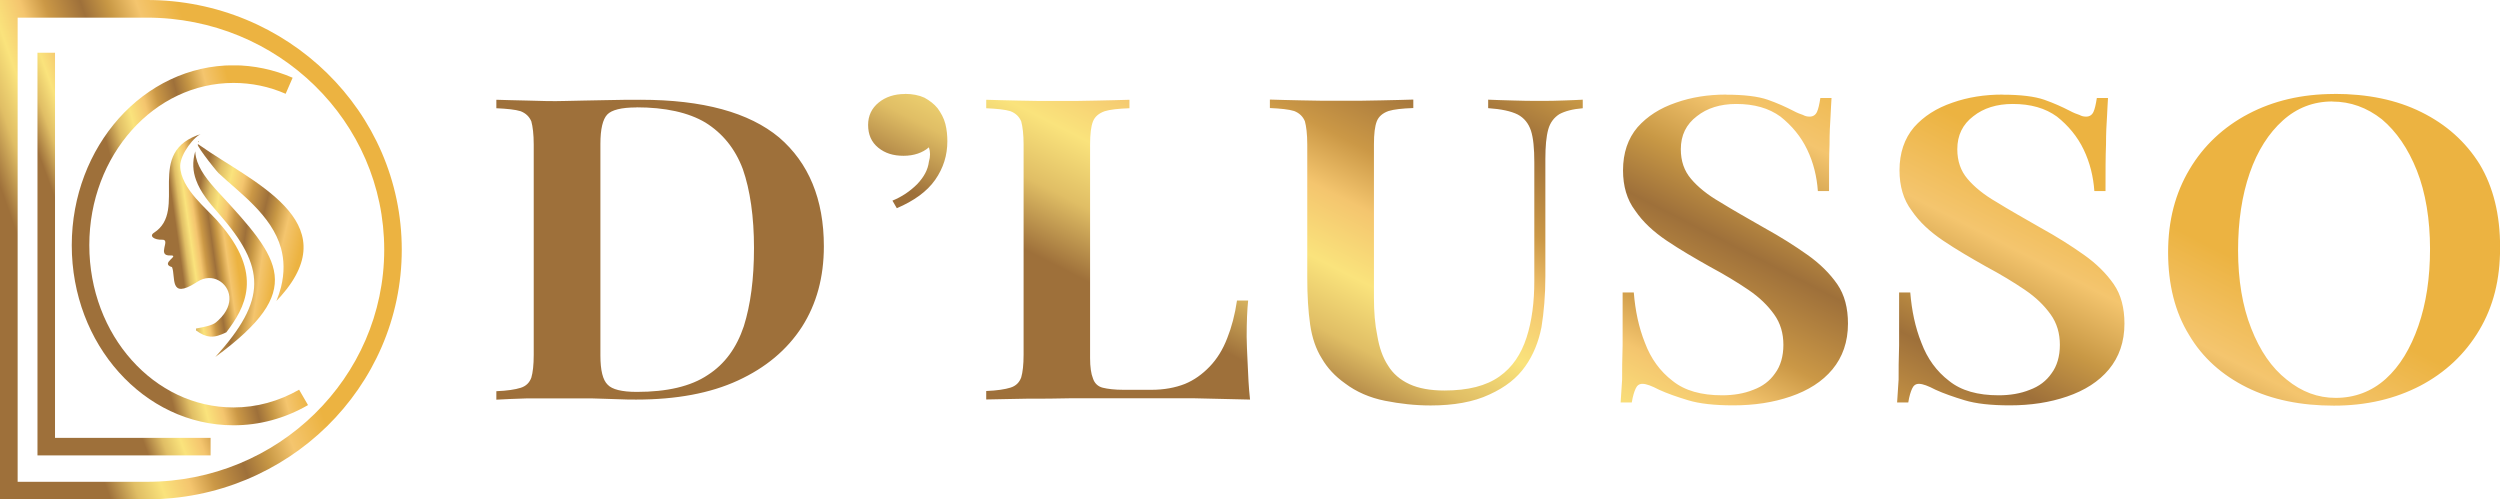 <svg viewBox="0 0 250.83 50.11" xmlns:xlink="http://www.w3.org/1999/xlink" height="50.11" width="250.83" xmlns="http://www.w3.org/2000/svg" data-name="Layer 2" id="Layer_2">
  <defs>
    <style>
      .cls-1 {
        fill: none;
      }

      .cls-2 {
        fill: url(#linear-gradient-8);
      }

      .cls-3 {
        fill: url(#linear-gradient-7);
      }

      .cls-4 {
        fill: url(#linear-gradient-5);
      }

      .cls-5 {
        fill: url(#linear-gradient-6);
      }

      .cls-6 {
        fill: url(#linear-gradient-9);
      }

      .cls-7 {
        fill: url(#linear-gradient-4);
      }

      .cls-8 {
        fill: url(#linear-gradient-3);
      }

      .cls-9 {
        fill: url(#linear-gradient-2);
      }

      .cls-10 {
        fill: url(#linear-gradient);
      }

      .cls-11 {
        clip-path: url(#clippath-10);
      }

      .cls-12 {
        clip-path: url(#clippath-12);
      }

      .cls-13 {
        clip-path: url(#clippath-1);
      }

      .cls-14 {
        clip-path: url(#clippath-3);
      }

      .cls-15 {
        clip-path: url(#clippath-4);
      }

      .cls-16 {
        clip-path: url(#clippath-2);
      }

      .cls-17 {
        clip-path: url(#clippath-6);
      }

      .cls-18 {
        clip-path: url(#clippath-8);
      }

      .cls-19 {
        clip-path: url(#clippath);
      }
    </style>
    <clipPath id="clippath">
      <path d="M64.28,10.01c6.24,0,10.87,1.27,13.89,3.78,2.97,2.55,4.49,6.2,4.49,10.92,0,3.1-.73,5.78-2.19,8.07-1.51,2.34-3.66,4.12-6.44,5.4s-6.19,1.91-10.19,1.91c-.49,0-1.12,0-1.95-.04s-1.71-.04-2.58-.08h-6.39c-1.27.04-2.29.08-3.12.13v-.85c1.07-.04,1.9-.17,2.44-.34.54-.17.88-.51,1.07-1.02.15-.51.24-1.27.24-2.29V14.52c0-1.06-.1-1.83-.24-2.34-.2-.47-.54-.81-1.07-1.02-.54-.17-1.37-.25-2.44-.3v-.85c.83.04,1.85.04,3.12.08s2.54.08,3.8.04c1.17-.04,2.49-.04,3.95-.08,1.46-.04,2.68-.04,3.61-.04ZM63.85,10.78c-1.51,0-2.49.25-2.93.72s-.68,1.44-.68,2.93v21.24c0,1.49.24,2.46.73,2.93.44.47,1.41.72,2.93.72,3.02,0,5.41-.55,7.12-1.7,1.71-1.1,2.88-2.72,3.61-4.89.68-2.17,1.02-4.76,1.02-7.86s-.39-5.82-1.12-7.9c-.78-2.08-2.05-3.61-3.75-4.67-1.71-1.02-4.05-1.53-6.92-1.53ZM90.8,9.42c.73,0,1.41.13,1.95.38.54.3.98.64,1.32,1.06.34.47.63.98.78,1.57.15.59.2,1.19.2,1.74,0,1.4-.39,2.68-1.22,3.87s-2.15,2.12-3.85,2.85l-.44-.76c.93-.38,1.76-.93,2.49-1.66.68-.72,1.07-1.44,1.17-2.25.15-.51.15-.98,0-1.44-.63.55-1.51.85-2.54.85s-1.85-.25-2.54-.81-1.02-1.32-1.02-2.29c0-.89.34-1.66,1.07-2.25.68-.55,1.56-.85,2.63-.85ZM113.32,10.01v.85c-1.12.04-1.95.13-2.49.3-.59.21-.98.55-1.17,1.02-.2.51-.29,1.27-.29,2.34v21.41c0,.89.1,1.57.29,2.04.15.47.49.81.98.93s1.17.21,2.1.21h2.78c1.27,0,2.39-.21,3.36-.59.93-.38,1.76-.98,2.49-1.74s1.32-1.7,1.76-2.85c.44-1.1.78-2.38.98-3.78h1.12c-.1.93-.15,2.17-.15,3.65,0,.64.05,1.53.1,2.68.05,1.15.1,2.38.24,3.61-1.66-.04-3.51-.08-5.61-.13h-12.43c-1.41.04-2.88.04-4.29.04-1.46.04-2.83.04-4.14.08v-.85c1.07-.04,1.9-.17,2.44-.34.54-.17.88-.51,1.07-1.02.15-.51.24-1.27.24-2.29V14.52c0-1.06-.1-1.83-.24-2.34-.2-.47-.54-.81-1.07-1.02-.54-.17-1.37-.25-2.44-.3v-.85c.83.04,1.85.04,3.12.08s2.63.04,4.1.04c1.32,0,2.63,0,3.95-.04s2.39-.04,3.22-.08ZM158.8,10.01v.85c-1.02.08-1.8.3-2.34.59-.54.34-.93.85-1.12,1.53-.2.72-.29,1.7-.29,2.97v11.77c0,1.91-.15,3.61-.39,5.1-.29,1.49-.83,2.8-1.61,3.91-.83,1.19-2,2.12-3.61,2.85-1.61.76-3.61,1.1-5.9,1.1-1.56,0-3.07-.17-4.58-.47-1.51-.3-2.88-.89-4-1.74-1.02-.72-1.8-1.57-2.34-2.51-.59-.93-.98-2.08-1.17-3.4s-.29-2.89-.29-4.72v-13.34c0-1.06-.1-1.83-.24-2.34-.2-.47-.54-.81-1.07-1.02-.54-.17-1.37-.25-2.44-.3v-.85c.83.04,1.85.04,3.12.08,1.27.04,2.63.04,4.1.04,1.32,0,2.63,0,3.95-.04,1.32-.04,2.39-.04,3.22-.08v.85c-1.12.04-1.95.13-2.49.3-.59.21-.98.55-1.17,1.02-.2.51-.29,1.27-.29,2.34v15.38c0,1.4.1,2.68.34,3.82.19,1.15.54,2.17,1.07,2.97.49.81,1.22,1.44,2.15,1.87s2.1.64,3.51.64c2.39,0,4.19-.47,5.51-1.4s2.19-2.25,2.73-3.91.78-3.57.78-5.69v-11.89c0-1.4-.1-2.46-.34-3.19-.24-.72-.68-1.27-1.32-1.61-.68-.34-1.66-.55-2.97-.64v-.85c.63.04,1.41.04,2.44.08.98.04,1.9.04,2.73.04s1.61,0,2.44-.04c.78-.04,1.41-.04,1.9-.08ZM173.18,9.5c1.8,0,3.22.17,4.19.51s1.8.72,2.54,1.1c.39.21.73.34.98.42.24.13.44.17.68.17.34,0,.59-.17.73-.47s.24-.76.34-1.4h1.12c-.05.55-.05,1.15-.1,1.87s-.1,1.66-.1,2.8c-.05,1.19-.05,2.76-.05,4.67h-1.12c-.1-1.44-.44-2.85-1.07-4.16-.63-1.32-1.56-2.42-2.68-3.31-1.17-.85-2.63-1.27-4.44-1.27-1.61,0-2.93.42-3.95,1.23-1.07.81-1.61,1.91-1.61,3.31,0,1.19.34,2.17,1.02,2.97.68.81,1.66,1.61,2.93,2.34,1.22.76,2.73,1.61,4.44,2.59,1.61.89,3.02,1.78,4.29,2.68,1.27.89,2.29,1.91,3.02,2.97s1.07,2.38,1.07,3.95c0,1.83-.54,3.36-1.56,4.59s-2.44,2.12-4.19,2.72-3.66.89-5.75.89c-1.9,0-3.41-.17-4.53-.51s-2.1-.68-2.93-1.06c-.73-.38-1.27-.59-1.66-.59-.34,0-.54.17-.68.47s-.29.76-.39,1.4h-1.12c.05-.64.1-1.4.15-2.29,0-.89,0-2.04.05-3.44v-5.31h1.12c.15,1.83.49,3.48,1.12,5.06.59,1.57,1.51,2.85,2.78,3.82,1.22.98,2.88,1.44,4.97,1.44,1.12,0,2.19-.17,3.12-.55.93-.34,1.66-.89,2.19-1.66.54-.72.83-1.7.83-2.85s-.29-2.17-.93-3.06-1.46-1.7-2.58-2.46-2.39-1.53-3.9-2.34c-1.51-.85-2.97-1.7-4.29-2.59s-2.39-1.87-3.17-3.02c-.83-1.1-1.22-2.46-1.22-4.04,0-1.74.49-3.19,1.46-4.33.98-1.1,2.24-1.91,3.85-2.46,1.56-.55,3.22-.81,5.02-.81ZM200.92,9.5c1.8,0,3.22.17,4.19.51s1.8.72,2.54,1.1c.39.21.73.34.98.42.24.13.44.17.68.17.34,0,.59-.17.73-.47s.24-.76.34-1.4h1.12c-.05.55-.05,1.15-.1,1.87s-.1,1.66-.1,2.8c-.05,1.19-.05,2.76-.05,4.67h-1.12c-.1-1.44-.44-2.85-1.07-4.16-.63-1.32-1.56-2.42-2.68-3.31-1.17-.85-2.63-1.27-4.44-1.27-1.61,0-2.93.42-3.95,1.23-1.07.81-1.61,1.91-1.61,3.31,0,1.19.34,2.17,1.02,2.97.68.81,1.66,1.61,2.93,2.34,1.22.76,2.73,1.61,4.44,2.59,1.61.89,3.02,1.78,4.29,2.68,1.27.89,2.29,1.91,3.02,2.97s1.07,2.38,1.07,3.95c0,1.83-.54,3.36-1.56,4.59s-2.44,2.12-4.19,2.72-3.66.89-5.75.89c-1.9,0-3.41-.17-4.53-.51s-2.1-.68-2.93-1.06c-.73-.38-1.27-.59-1.66-.59-.34,0-.54.17-.68.47s-.29.76-.39,1.4h-1.12c.05-.64.1-1.4.15-2.29,0-.89,0-2.04.05-3.44v-5.31h1.12c.15,1.83.49,3.48,1.12,5.06.59,1.57,1.51,2.85,2.78,3.82,1.22.98,2.88,1.44,4.97,1.44,1.12,0,2.19-.17,3.12-.55.93-.34,1.66-.89,2.19-1.66.54-.72.83-1.7.83-2.85s-.29-2.17-.93-3.06-1.46-1.7-2.58-2.46-2.39-1.53-3.9-2.34c-1.51-.85-2.97-1.7-4.29-2.59s-2.39-1.87-3.17-3.02c-.83-1.1-1.22-2.46-1.22-4.04,0-1.74.49-3.19,1.46-4.33.98-1.1,2.24-1.91,3.85-2.46,1.56-.55,3.22-.81,5.02-.81ZM234.21,9.42c3.32,0,6.24.59,8.73,1.83,2.49,1.23,4.44,2.97,5.85,5.23,1.37,2.29,2.05,5.06,2.05,8.33s-.68,5.95-2.1,8.33c-1.41,2.38-3.41,4.25-5.9,5.56-2.54,1.32-5.41,2-8.68,2s-6.24-.59-8.73-1.83-4.44-2.97-5.8-5.27c-1.41-2.29-2.1-5.06-2.1-8.28s.73-5.95,2.15-8.33c1.41-2.38,3.41-4.25,5.9-5.56s5.36-2,8.63-2ZM234.01,10.18c-1.9,0-3.56.64-4.97,1.91-1.41,1.27-2.54,3.02-3.32,5.27s-1.17,4.84-1.17,7.77.44,5.61,1.32,7.82c.88,2.25,2.05,3.95,3.56,5.14,1.51,1.23,3.12,1.83,4.92,1.83,1.9,0,3.61-.64,5.02-1.91,1.41-1.27,2.49-3.06,3.27-5.31s1.17-4.8,1.17-7.73-.44-5.65-1.32-7.86c-.88-2.21-2.05-3.91-3.51-5.14-1.51-1.19-3.17-1.78-4.97-1.78Z" class="cls-1"></path>
    </clipPath>
    <linearGradient gradientUnits="userSpaceOnUse" y2="-64.3" x2="47.94" y1="-15.76" x1="23.1" id="linear-gradient">
      <stop stop-color="#9e703a" offset="0"></stop>
      <stop stop-color="#e0be65" offset=".12"></stop>
      <stop stop-color="#fae37c" offset=".23"></stop>
      <stop stop-color="#f4c56e" offset=".35"></stop>
      <stop stop-color="#cb9846" offset=".45"></stop>
      <stop stop-color="#9e703a" offset=".6"></stop>
      <stop stop-color="#c89845" offset=".71"></stop>
      <stop stop-color="#f4c56e" offset=".83"></stop>
      <stop stop-color="#ecb341" offset="1"></stop>
    </linearGradient>
    <clipPath id="clippath-1">
      <path d="M14.73,50.1H0S0,0,0,0h14.73c7.06,0,13.45,2.8,18.08,7.33,4.63,4.53,7.5,10.8,7.5,17.72s-2.87,13.18-7.5,17.72c-4.63,4.53-11.02,7.33-18.08,7.33h0ZM1.77,48.34h12.97c6.58,0,12.54-2.61,16.84-6.83,4.3-4.21,6.97-10.03,6.97-16.46s-2.66-12.25-6.97-16.46C27.27,4.37,21.31,1.77,14.73,1.77H1.77v46.58Z" class="cls-1"></path>
    </clipPath>
    <linearGradient xlink:href="#linear-gradient" y2="23.05" x2="25.85" y1="30.67" x1="4.23" id="linear-gradient-2"></linearGradient>
    <clipPath id="clippath-2">
      <polygon points="5.52 5.29 5.52 43.93 21.13 43.93 21.13 45.7 3.76 45.7 3.76 5.29 5.52 5.29" class="cls-1"></polygon>
    </clipPath>
    <linearGradient xlink:href="#linear-gradient" y2="21.8" x2="22.6" y1="27.07" x1="8.11" id="linear-gradient-3"></linearGradient>
    <clipPath id="clippath-3">
      <path d="M30.89,40.65c-1.16.67-2.37,1.17-3.62,1.51-1.25.34-2.54.51-3.84.51-4.5,0-8.57-2.04-11.51-5.33-2.92-3.26-4.72-7.76-4.72-12.73s1.81-9.46,4.72-12.73c2.94-3.29,7.01-5.33,11.51-5.33,1.01,0,2.02.11,3.02.32.99.21,1.97.52,2.91.93l-.7,1.61c-.83-.36-1.69-.64-2.57-.82-.87-.18-1.76-.27-2.66-.27-3.98,0-7.59,1.81-10.2,4.73-2.64,2.95-4.27,7.03-4.27,11.55s1.63,8.61,4.27,11.55c2.61,2.92,6.22,4.73,10.2,4.73,1.15,0,2.28-.15,3.38-.45,1.11-.3,2.18-.75,3.2-1.33l.88,1.52Z" class="cls-1"></path>
    </clipPath>
    <linearGradient xlink:href="#linear-gradient" y2="22.69" x2="26.63" y1="25.98" x1="13.64" id="linear-gradient-4"></linearGradient>
    <clipPath id="clippath-4">
      <path d="M19.67,33.14v-.18c.82-.15,1.63-.31,1.99-.61.1-.08.19-.17.28-.25,1.7-1.59,1.16-3.33,0-3.96-.61-.34-1.41-.35-2.14.13-.05.03-.09.06-.14.09-2.71,1.72-2.01-.57-2.4-1.56-1.27-.37.87-1.2-.17-1.17-1.42.06.1-1.62-.82-1.58-.8.03-1.34-.37-.82-.7,3.51-2.26-1.12-8.17,4.83-9.94-.75.16-2.2,2.07-2.2,3.22s.72,2.29,1.58,3.28c.7.8,1.5,1.54,2.11,2.2.06.06.11.12.16.19,4.64,5.26,2.61,8.61.78,11.04-.61.29-1.11.47-1.62.43-.43-.03-.88-.22-1.43-.62" class="cls-1"></path>
    </clipPath>
    <linearGradient xlink:href="#linear-gradient" y2="23.19" x2="23.38" y1="23.98" x1="17.82" id="linear-gradient-5"></linearGradient>
    <clipPath id="clippath-6">
      <path d="M21.94,21.42c-.95-1.08-1.84-2.16-2.27-3.36-.32-.87-.39-1.81-.08-2.88,0,.2.04.41.08.61.26,1.18,1.17,2.34,2.27,3.53,6.26,6.76,8.82,9.77-.34,16.5,5.22-5.75,5.09-8.99.34-14.4" class="cls-1"></path>
    </clipPath>
    <linearGradient xlink:href="#linear-gradient" y2="25.88" x2="27.76" y1="24.69" x1="19.24" id="linear-gradient-6"></linearGradient>
    <clipPath id="clippath-8">
      <path d="M19.95,14.22s-.02.04-.04.06c0-.05-.01-.09-.01-.14.01.02.03.05.05.07" class="cls-1"></path>
    </clipPath>
    <linearGradient xlink:href="#linear-gradient" y2="14.22" x2="19.96" y1="14.21" x1="19.91" id="linear-gradient-7"></linearGradient>
    <clipPath id="clippath-10">
      <path d="M20.03,14.56c-.89-.63,1.57,2.49,1.91,2.82,2.14,2.01,5.32,4.21,6.25,7.51.32,1.16.37,2.46,0,3.94-.11.44-.27.9-.46,1.37.16-.17.31-.34.46-.5,6.67-7.56-2.99-11.46-8.16-15.13" class="cls-1"></path>
    </clipPath>
    <linearGradient xlink:href="#linear-gradient" y2="22.92" x2="30.63" y1="20.4" x1="19.96" id="linear-gradient-8"></linearGradient>
    <clipPath id="clippath-12">
      <path d="M19.95,14.22s-.02.04-.04.06c0-.05-.01-.09-.01-.14.01.02.03.05.05.07" class="cls-1"></path>
    </clipPath>
    <linearGradient xlink:href="#linear-gradient" y2="14.22" x2="19.96" y1="14.21" x1="19.91" id="linear-gradient-9"></linearGradient>
  </defs>
  <g data-name="Layer 1" id="Layer_1-2">
    <g class="cls-19">
      <rect height="498.02" width="892.01" y="-124.06" x="-494.91" class="cls-10"></rect>
    </g>
    <g class="cls-13">
      <rect height="50.11" width="40.31" class="cls-9"></rect>
    </g>
    <g class="cls-16">
      <rect height="40.4" width="17.38" y="5.29" x="3.76" class="cls-8"></rect>
    </g>
    <g class="cls-14">
      <rect height="36.11" width="23.69" y="6.56" x="7.2" class="cls-7"></rect>
    </g>
    <g class="cls-15">
      <rect height="20.4" width="12.24" y="13.41" x="14.34" class="cls-4"></rect>
    </g>
    <g class="cls-17">
      <rect height="20.64" width="11.49" y="15.18" x="19.27" class="cls-5"></rect>
    </g>
    <g class="cls-18">
      <rect height=".14" width=".05" y="14.15" x="19.9" class="cls-3"></rect>
    </g>
    <g class="cls-11">
      <rect height="16.27" width="15.72" y="13.93" x="19.14" class="cls-2"></rect>
    </g>
    <g class="cls-12">
      <rect height=".14" width=".05" y="14.15" x="19.9" class="cls-6"></rect>
    </g>
  </g>
</svg>